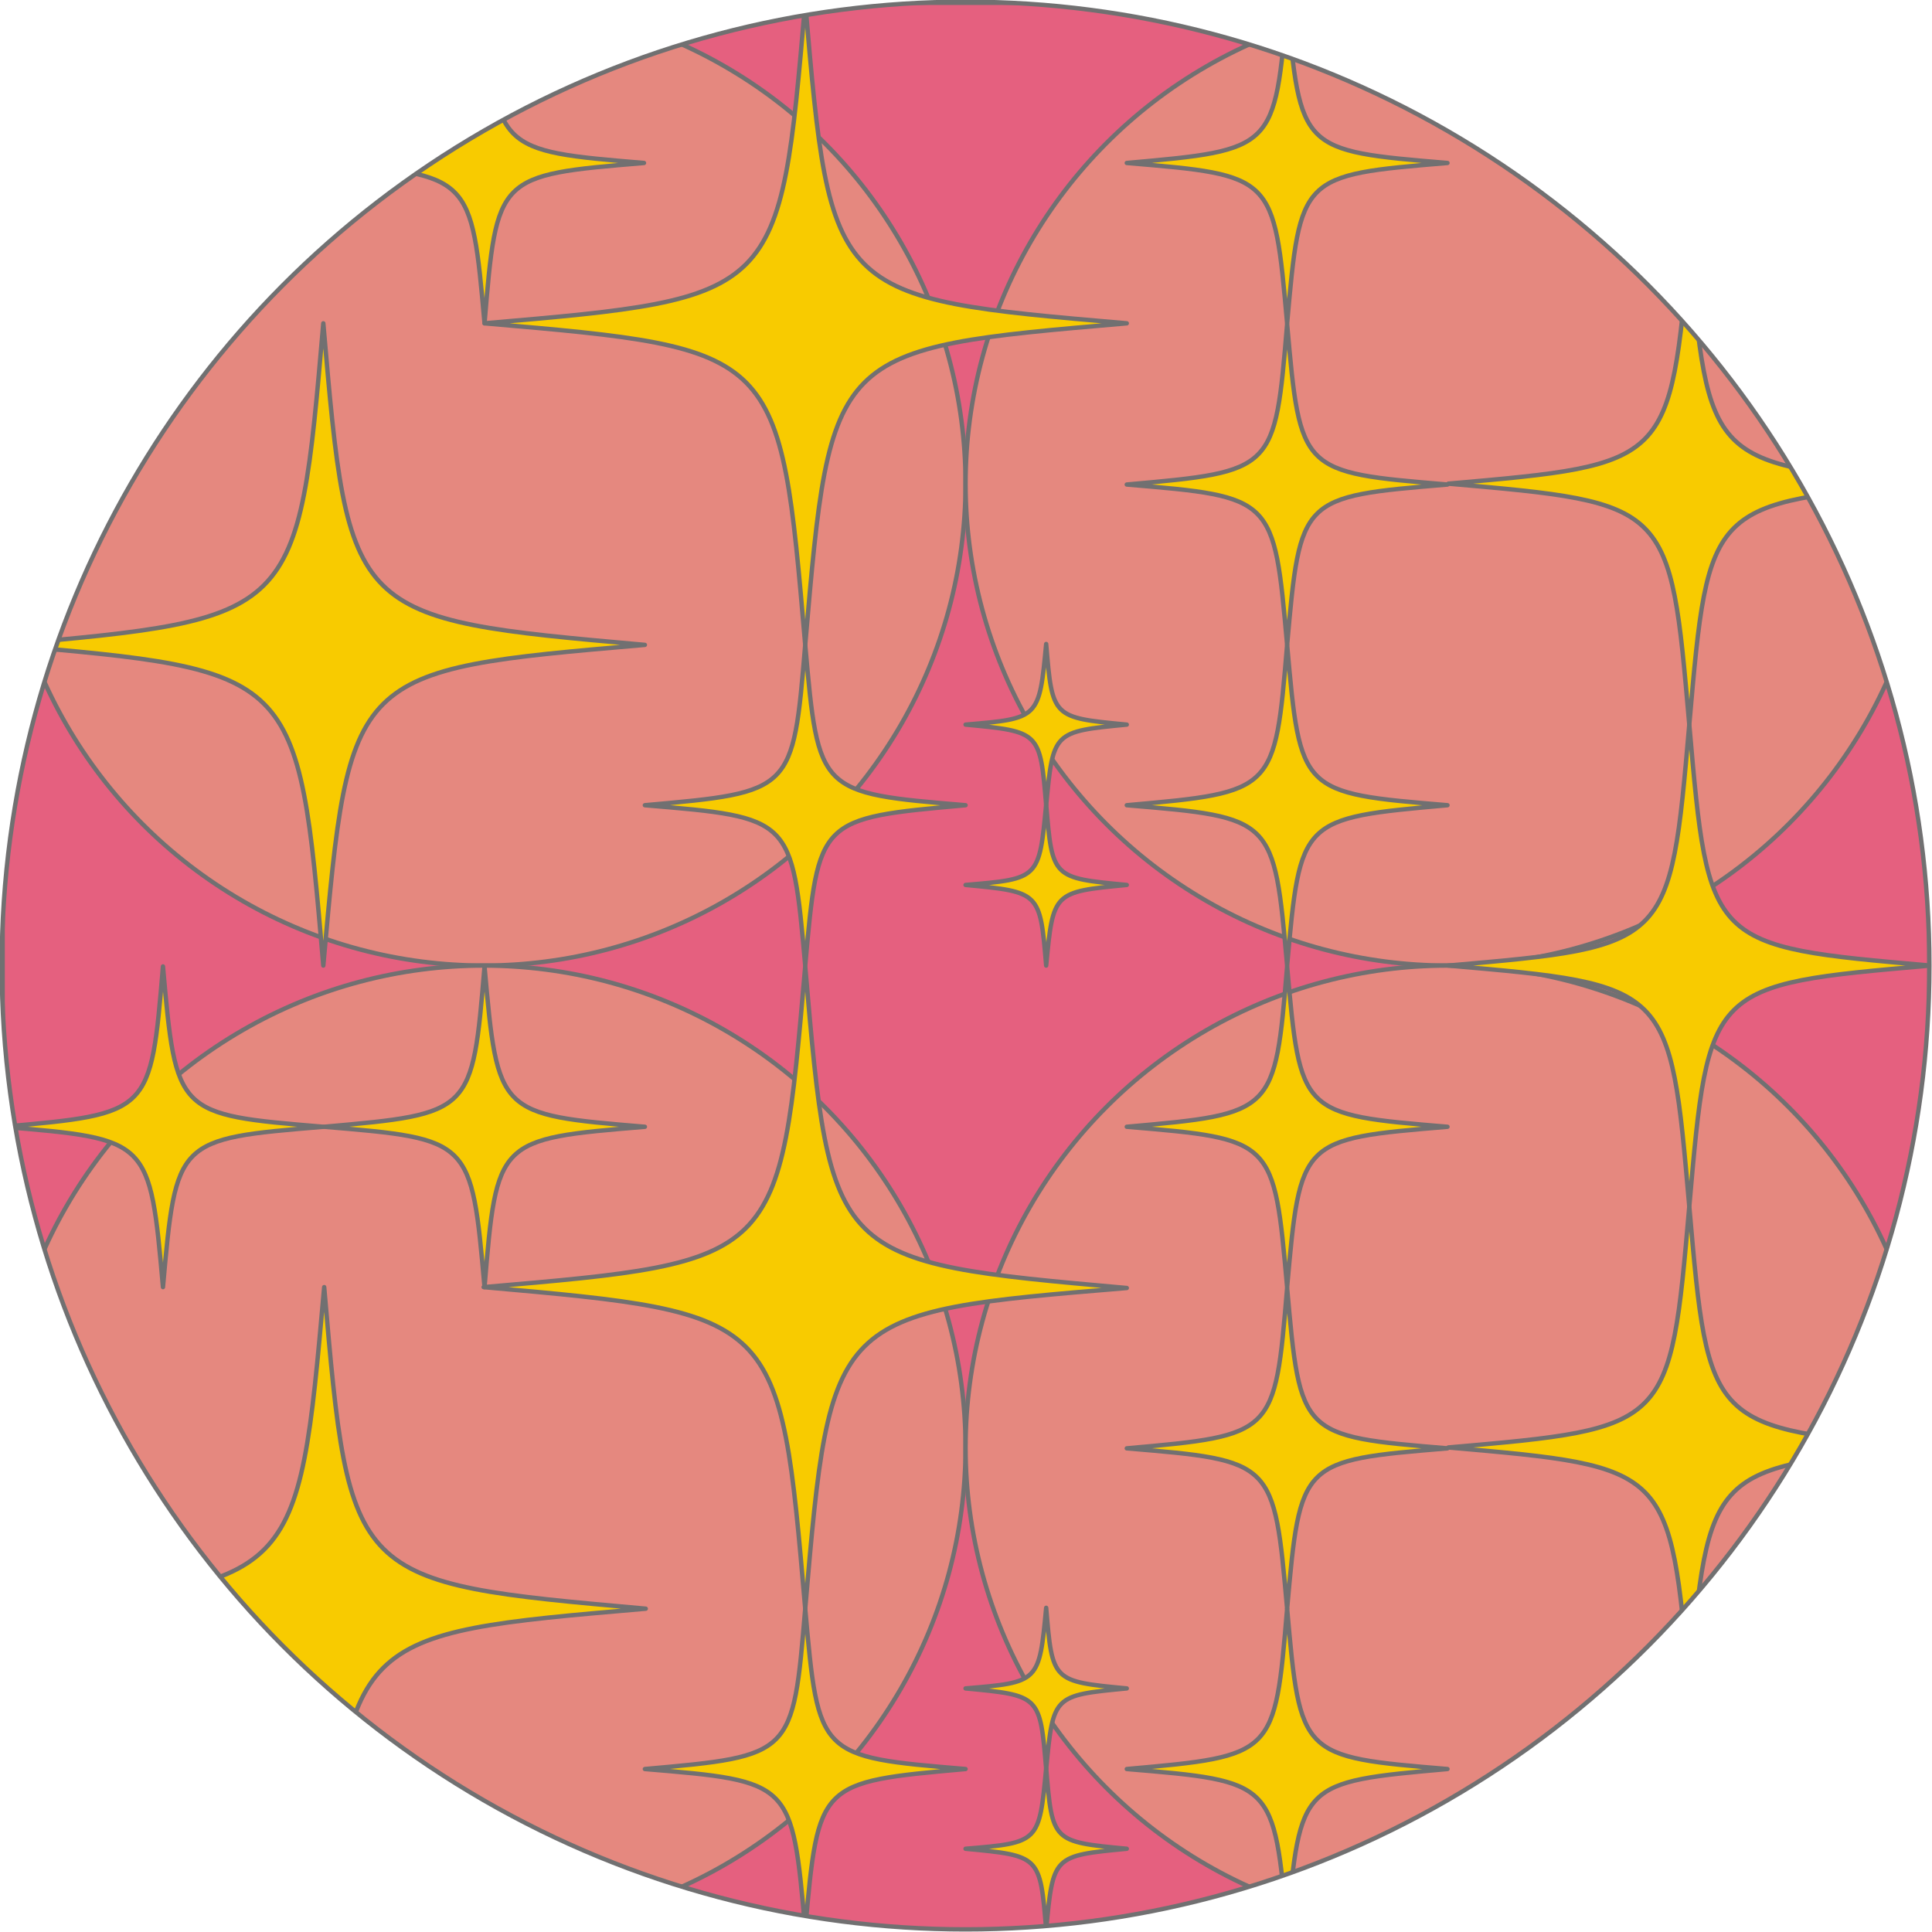 <?xml version="1.0" encoding="utf-8"?>
<!-- Generator: Adobe Illustrator 28.2.0, SVG Export Plug-In . SVG Version: 6.00 Build 0)  -->
<svg version="1.1" id="レイヤー_1" xmlns="http://www.w3.org/2000/svg" xmlns:xlink="http://www.w3.org/1999/xlink" x="0px"
	 y="0px" viewBox="0 0 220.5 220.5" style="enable-background:new 0 0 220.5 220.5;" xml:space="preserve">
<style type="text/css">
	.st0{clip-path:url(#SVGID_00000142892756728117890010000009741147382966237323_);}
	.st1{fill:#E5607F;stroke:#717071;stroke-width:0.5;stroke-miterlimit:10;}
	.st2{fill:#E5887F;stroke:#717071;stroke-width:0.5;stroke-linecap:round;stroke-linejoin:round;stroke-miterlimit:10;}
	.st3{clip-path:url(#SVGID_00000024707906744622997250000000514518777723754914_);}
	.st4{fill:#F8CB00;stroke:#717071;stroke-width:0.5;stroke-linecap:round;stroke-linejoin:round;stroke-miterlimit:10;}
</style>
<g>
	<defs>
		<circle id="SVGID_1_" cx="110.2" cy="110.2" r="110"/>
	</defs>
	<clipPath id="SVGID_00000129902207007679899040000011186956345250270092_">
		<use xlink:href="#SVGID_1_"  style="overflow:visible;"/>
	</clipPath>
	<g style="clip-path:url(#SVGID_00000129902207007679899040000011186956345250270092_);">
		<rect x="0.3" y="0.3" class="st1" width="220" height="220"/>
		<circle class="st2" cx="55.2" cy="55.2" r="55"/>
		<circle class="st2" cx="165.2" cy="55.2" r="55"/>
		<circle class="st2" cx="55.2" cy="165.2" r="55"/>
		<circle class="st2" cx="165.2" cy="165.2" r="55"/>
		<g>
			<defs>
				<rect id="SVGID_00000003808950109611471030000012247424909211443873_" x="0.2" y="0.3" width="220" height="220"/>
			</defs>
			<clipPath id="SVGID_00000123409213037552004320000000921174145940324007_">
				<use xlink:href="#SVGID_00000003808950109611471030000012247424909211443873_"  style="overflow:visible;"/>
			</clipPath>
			<g style="clip-path:url(#SVGID_00000123409213037552004320000000921174145940324007_);">
				<g>
					<path class="st4" d="M18.6,36.9C17.1,20,17.1,20,0.3,18.6c16.9-1.5,16.9-1.5,18.3-18.3c1.5,16.9,1.5,16.9,18.3,18.3
						C20.1,20,20.1,20,18.6,36.9z"/>
					<path class="st4" d="M55.3,36.9C53.8,20,53.8,20,36.9,18.6c16.9-1.5,16.9-1.5,18.3-18.3c1.5,16.9,1.5,16.9,18.3,18.3
						C56.7,20,56.7,20,55.3,36.9z"/>
					<path class="st4" d="M146.9,36.9c-1.5-16.9-1.5-16.9-18.3-18.3c16.9-1.5,16.9-1.5,18.3-18.3c1.5,16.9,1.5,16.9,18.3,18.3
						C148.4,20,148.4,20,146.9,36.9z"/>
					<path class="st4" d="M146.9,73.6c-1.5-16.9-1.5-16.9-18.3-18.3c16.9-1.5,16.9-1.5,18.3-18.3c1.5,16.9,1.5,16.9,18.3,18.3
						C148.4,56.7,148.4,56.7,146.9,73.6z"/>
					<path class="st4" d="M146.9,110.2c-1.5-16.9-1.5-16.9-18.3-18.3c16.9-1.5,16.9-1.5,18.3-18.3c1.5,16.9,1.5,16.9,18.3,18.3
						C148.4,93.4,148.4,93.4,146.9,110.2z"/>
					<path class="st4" d="M119.4,91.9c-0.7-8.4-0.7-8.4-9.2-9.2c8.4-0.7,8.4-0.7,9.2-9.2c0.7,8.4,0.7,8.4,9.2,9.2
						C120.2,83.5,120.2,83.5,119.4,91.9z"/>
					<path class="st4" d="M119.4,110.2c-0.7-8.4-0.7-8.4-9.2-9.2c8.4-0.7,8.4-0.7,9.2-9.2c0.7,8.4,0.7,8.4,9.2,9.2
						C120.2,101.8,120.2,101.8,119.4,110.2z"/>
					<path class="st4" d="M91.9,110.2c-1.5-16.9-1.5-16.9-18.3-18.3c16.9-1.5,16.9-1.5,18.3-18.3c1.5,16.9,1.5,16.9,18.3,18.3
						C93.4,93.4,93.4,93.4,91.9,110.2z"/>
					<path class="st4" d="M36.9,110.2C34,76.5,34,76.5,0.3,73.6C34,70.6,34,70.6,36.9,36.9c2.9,33.7,2.9,33.7,36.7,36.7
						C39.9,76.5,39.9,76.5,36.9,110.2z"/>
					<path class="st4" d="M91.9,73.6C89,39.8,89,39.8,55.3,36.9C89,34,89,34,91.9,0.3C94.8,34,94.8,34,128.6,36.9
						C94.8,39.8,94.8,39.8,91.9,73.6z"/>
					<path class="st4" d="M192.8,82.7c-2.2-25.3-2.2-25.3-27.5-27.5c25.3-2.2,25.3-2.2,27.5-27.5C195,53,194.9,53,220.2,55.2
						C195,57.4,195,57.4,192.8,82.7z"/>
					<path class="st4" d="M192.8,27.7c-2.2-25.3-2.2-25.3-27.5-27.5c25.3-2.2,25.3-2.2,27.5-27.5c2.2,25.3,2.2,25.3,27.5,27.5
						C195,2.4,195,2.4,192.8,27.7z"/>
					<path class="st4" d="M192.8,137.7c-2.2-25.3-2.2-25.3-27.5-27.5c25.3-2.2,25.3-2.2,27.5-27.5c2.2,25.3,2.2,25.3,27.5,27.5
						C195,112.4,195,112.4,192.8,137.7z"/>
				</g>
			</g>
			<g style="clip-path:url(#SVGID_00000123409213037552004320000000921174145940324007_);">
				<g>
					<path class="st4" d="M18.6,146.9C17.1,130,17.1,130,0.3,128.6c16.9-1.5,16.9-1.5,18.3-18.3c1.5,16.9,1.5,16.9,18.3,18.3
						C20.1,130,20.1,130,18.6,146.9z"/>
					<path class="st4" d="M55.3,146.9c-1.5-16.9-1.5-16.9-18.3-18.3c16.9-1.5,16.9-1.5,18.3-18.3c1.5,16.9,1.5,16.9,18.3,18.3
						C56.7,130,56.7,130,55.3,146.9z"/>
					<path class="st4" d="M146.9,146.9c-1.5-16.9-1.5-16.9-18.3-18.3c16.9-1.5,16.9-1.5,18.3-18.3c1.5,16.9,1.5,16.9,18.3,18.3
						C148.4,130,148.4,130,146.9,146.9z"/>
					<path class="st4" d="M146.9,183.6c-1.5-16.9-1.5-16.9-18.3-18.3c16.9-1.5,16.9-1.5,18.3-18.3c1.5,16.9,1.5,16.9,18.3,18.3
						C148.4,166.7,148.4,166.7,146.9,183.6z"/>
					<path class="st4" d="M146.9,220.2c-1.5-16.9-1.5-16.9-18.3-18.3c16.9-1.5,16.9-1.5,18.3-18.3c1.5,16.9,1.5,16.9,18.3,18.3
						C148.4,203.4,148.4,203.4,146.9,220.2z"/>
					<path class="st4" d="M119.4,201.9c-0.7-8.4-0.7-8.4-9.2-9.2c8.4-0.7,8.4-0.7,9.2-9.2c0.7,8.4,0.7,8.4,9.2,9.2
						C120.2,193.5,120.2,193.5,119.4,201.9z"/>
					<path class="st4" d="M119.4,220.2c-0.7-8.4-0.7-8.4-9.2-9.2c8.4-0.7,8.4-0.7,9.2-9.2c0.7,8.4,0.7,8.4,9.2,9.2
						C120.2,211.8,120.2,211.8,119.4,220.2z"/>
					<path class="st4" d="M91.9,220.2c-1.5-16.9-1.5-16.9-18.3-18.3c16.9-1.5,16.9-1.5,18.3-18.3c1.5,16.9,1.5,16.9,18.3,18.3
						C93.4,203.4,93.4,203.4,91.9,220.2z"/>
					<path class="st4" d="M36.9,220.2C34,186.5,34,186.5,0.3,183.6c33.7-2.9,33.7-2.9,36.7-36.7c2.9,33.7,2.9,33.7,36.7,36.7
						C39.9,186.5,39.9,186.5,36.9,220.2z"/>
					<path class="st4" d="M91.9,183.6c-2.9-33.7-2.9-33.7-36.7-36.7C89,144,89,144,91.9,110.3c2.9,33.7,2.9,33.7,36.7,36.7
						C94.8,149.8,94.8,149.8,91.9,183.6z"/>
					<path class="st4" d="M192.8,192.7c-2.2-25.3-2.2-25.3-27.5-27.5c25.3-2.2,25.3-2.2,27.5-27.5c2.2,25.3,2.2,25.3,27.5,27.5
						C195,167.4,195,167.4,192.8,192.7z"/>
					<path class="st4" d="M192.8,247.7c-2.2-25.3-2.2-25.3-27.5-27.5c25.3-2.2,25.3-2.2,27.5-27.5c2.2,25.3,2.2,25.3,27.5,27.5
						C195,222.4,195,222.4,192.8,247.7z"/>
				</g>
			</g>
			
				<use xlink:href="#SVGID_00000003808950109611471030000012247424909211443873_"  style="overflow:visible;fill:none;stroke:#717071;stroke-width:0.5;stroke-miterlimit:10;"/>
		</g>
	</g>
	<use xlink:href="#SVGID_1_"  style="overflow:visible;fill:none;stroke:#717071;stroke-width:0.5;stroke-miterlimit:10;"/>
</g>
</svg>
